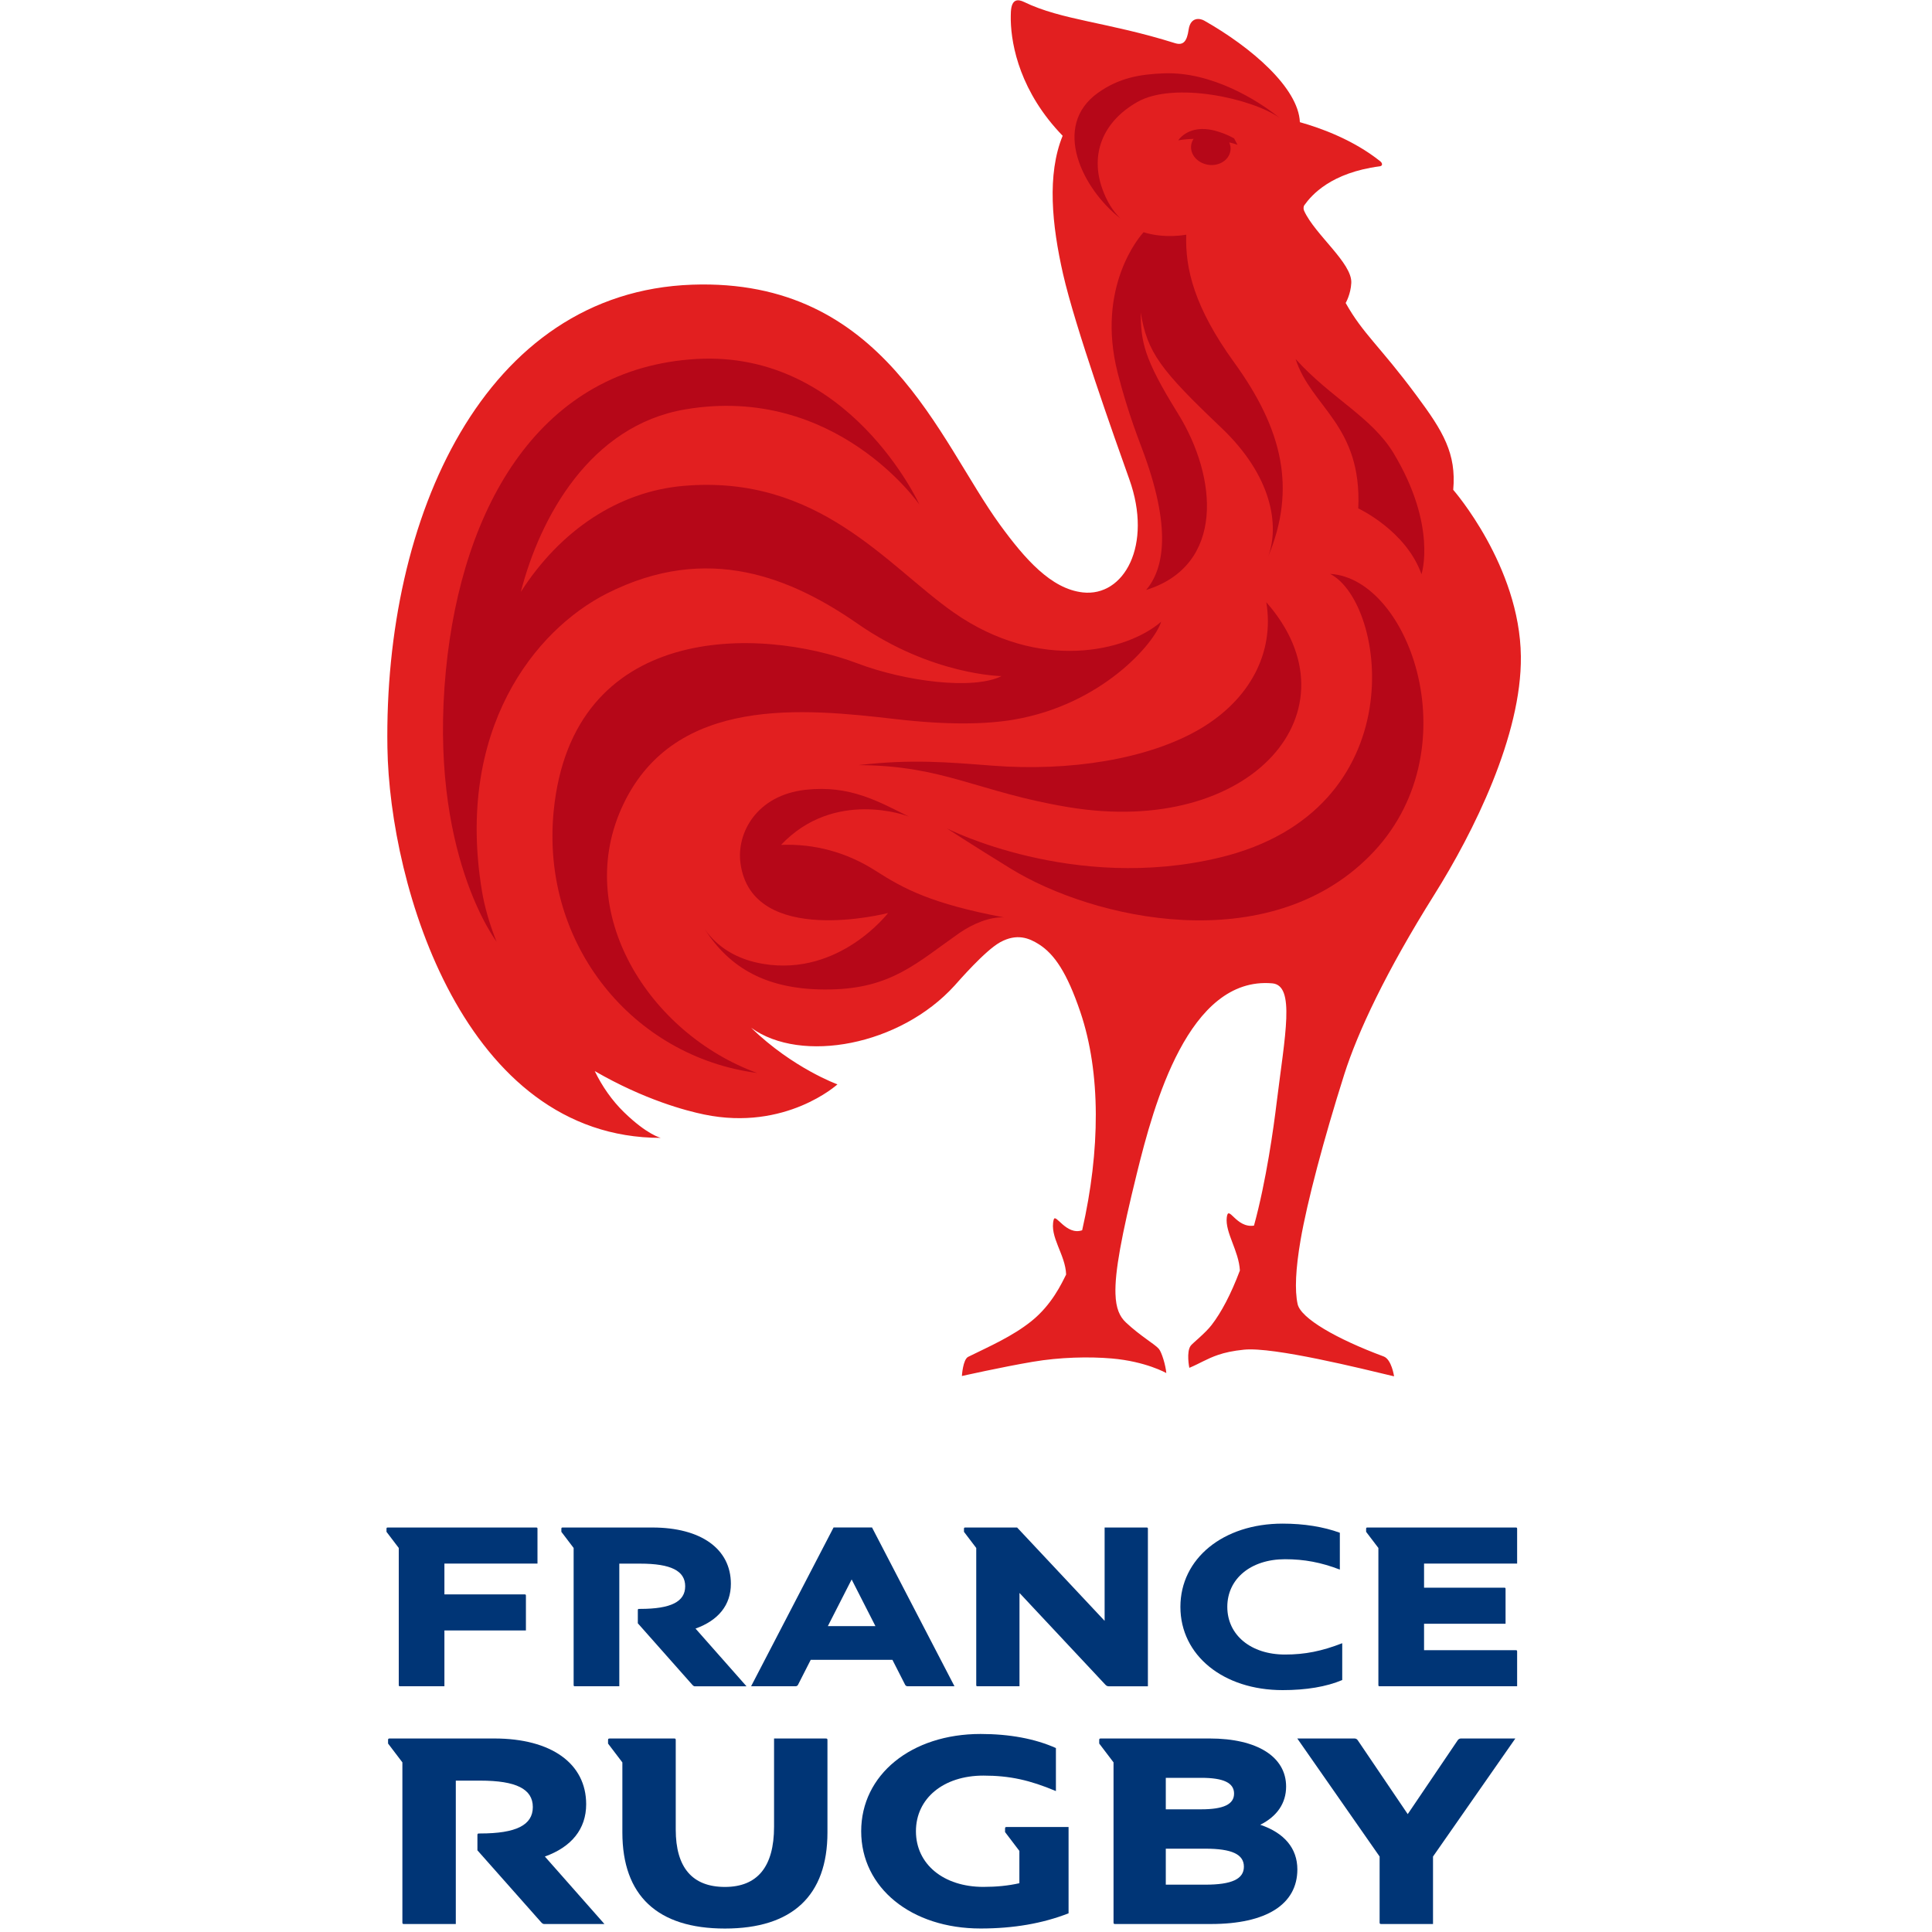 <?xml version="1.0" encoding="UTF-8"?>
<svg width="80px" height="80px" viewBox="0 0 80 80" version="1.1" xmlns="http://www.w3.org/2000/svg" xmlns:xlink="http://www.w3.org/1999/xlink">
    <!-- Generator: Sketch 55.2 (78181) - https://sketchapp.com -->
    <title>FFR_Logo_Match_80x80/Full/Dark</title>
    <desc>Created with Sketch.</desc>
    <g id="FFR_Logo_Match_80x80/Full/Dark" stroke="none" stroke-width="1" fill="none" fill-rule="evenodd">
        <g id="logo_FRANCE_RUGBY_corpo_2coul-Fond-blanc-rvb" transform="translate(16, 0)" fill-rule="nonzero">
            <g id="Group">
                <path d="M0.042,30.949 C-0.107,21.427 4.045,12.088 12.665,11.788 C20.622,11.511 22.852,18.222 25.411,21.735 C26.443,23.15 27.523,24.381 28.83,24.53 C30.546,24.727 31.737,22.574 30.764,19.85 C30.153,18.136 28.518,13.542 28.017,11.338 C27.558,9.317 27.347,7.226 28.002,5.622 C26.262,3.826 25.877,1.914 25.854,0.841 C25.852,0.71 25.854,0.59 25.859,0.486 C25.89,-0.069 26.164,-0.033 26.405,0.082 C27.966,0.84 29.875,0.914 32.651,1.786 C33.009,1.899 33.15,1.697 33.218,1.231 C33.296,0.688 33.691,0.754 33.865,0.854 C35.829,1.967 37.767,3.646 37.825,5.059 C38.718,5.31 40.055,5.8 41.157,6.682 C41.244,6.751 41.264,6.869 41.135,6.886 C39.11,7.151 38.31,8.077 38.01,8.497 C37.965,8.561 37.97,8.668 38.003,8.734 C38.453,9.719 39.995,10.894 39.954,11.715 C39.93,12.19 39.723,12.544 39.721,12.545 L39.721,12.545 C40.44,13.831 41.126,14.316 42.65,16.372 C43.204,17.118 43.621,17.717 43.882,18.331 C44.136,18.925 44.242,19.528 44.175,20.283 C44.175,20.283 46.933,23.432 46.976,27.174 C47.015,30.45 45.007,34.473 43.394,37.043 C41.394,40.231 40.219,42.734 39.66,44.498 C38.818,47.155 38.126,49.765 37.854,51.347 C37.649,52.544 37.607,53.429 37.732,54.001 C37.863,54.589 39.346,55.445 41.295,56.168 C41.623,56.29 41.725,56.982 41.725,56.991 L41.725,56.991 C40.402,56.676 36.736,55.763 35.513,55.887 C35.052,55.933 34.716,56.009 34.437,56.104 C33.974,56.261 33.677,56.461 33.247,56.639 C33.247,56.639 33.247,56.639 33.247,56.639 C33.243,56.619 33.116,55.975 33.305,55.723 C33.379,55.62 33.896,55.219 34.168,54.868 C34.569,54.348 34.967,53.602 35.341,52.609 C35.299,51.795 34.724,51.036 34.798,50.411 C34.865,49.852 35.179,50.867 35.925,50.75 C36.433,48.9 36.74,46.678 36.861,45.676 C37.208,42.861 37.642,40.801 36.682,40.718 C33.208,40.415 31.769,45.777 31.08,48.567 C30.434,51.182 30.16,52.669 30.189,53.573 C30.207,54.172 30.359,54.514 30.621,54.76 C31.229,55.33 31.815,55.654 31.985,55.853 C32.107,55.995 32.27,56.547 32.294,56.856 L32.294,56.856 C32.281,56.847 31.441,56.374 30.04,56.252 C29.098,56.17 27.886,56.197 26.757,56.39 C25.498,56.603 23.83,56.978 23.83,56.978 C23.83,56.978 23.87,56.292 24.09,56.184 C24.984,55.743 25.917,55.339 26.705,54.709 C27.558,54.026 27.966,53.134 28.146,52.775 C28.12,51.948 27.445,51.214 27.632,50.501 C27.706,50.215 28.146,51.169 28.81,50.943 C28.81,50.943 28.81,50.943 28.81,50.943 C29.561,47.643 29.59,44.429 28.735,41.905 C28.184,40.282 27.663,39.507 27.015,39.099 C26.616,38.846 26.109,38.634 25.413,39.017 C24.787,39.363 23.683,40.638 23.529,40.809 C21.273,43.296 17.179,44.058 15.105,42.559 C15.105,42.559 15.105,42.559 15.104,42.559 C16.831,44.234 18.677,44.901 18.677,44.901 C18.677,44.901 16.539,46.847 13.162,46.15 C12.409,45.995 10.688,45.542 8.627,44.351 L8.627,44.351 C8.932,44.983 9.346,45.576 9.839,46.055 C10.801,46.991 11.362,47.117 11.362,47.117 C3.232,47.119 0.131,36.708 0.042,30.949 Z" id="Path" fill="#E21F20"></path>
                <g transform="translate(2.178, 2.914)" fill="#B60718" id="Path">
                    <path d="M28.917,1.309 C27.465,2.134 26.964,3.489 27.463,4.895 C27.647,5.416 27.899,5.824 28.218,6.132 C26.672,4.939 25.333,2.318 27.291,0.927 C28.158,0.311 29.022,0.158 30.038,0.122 C31.987,0.055 33.891,1.224 34.804,1.965 C33.678,1.165 30.443,0.443 28.917,1.309 Z"></path>
                    <path d="M31.147,3.089 C31.089,3.476 31.405,3.842 31.855,3.91 C32.303,3.975 32.713,3.717 32.771,3.327 C32.791,3.207 32.768,3.09 32.722,2.983 C32.722,2.983 32.915,3.025 33.065,3.083 L32.924,2.817 C32.512,2.584 32.067,2.471 31.895,2.448 C30.969,2.311 30.612,2.897 30.612,2.897 C30.833,2.852 31.221,2.835 31.247,2.835 C31.196,2.91 31.162,2.996 31.147,3.089 Z"></path>
                    <path d="M26.071,30.51 C22.34,29.895 20.921,28.784 17.375,28.768 C19.571,28.511 21.068,28.649 22.927,28.791 C26.068,29.034 29.363,28.542 31.539,27.253 C33.571,26.045 34.602,24.118 34.257,22.024 C38.183,26.471 33.682,31.769 26.071,30.51 Z"></path>
                    <path d="M38.065,18.138 C38.222,14.683 36.117,13.957 35.471,11.954 C36.936,13.576 38.627,14.356 39.531,15.858 C41.342,18.874 40.683,20.864 40.683,20.864 C40.043,19.054 38.065,18.138 38.065,18.138 Z"></path>
                    <path d="M29.055,10.021 C29.327,11.688 29.886,12.414 32.392,14.796 C34.501,16.801 34.807,18.837 34.335,20.13 C35.504,17.322 34.936,14.869 32.931,12.101 C31.276,9.814 30.893,8.209 30.942,6.804 L30.942,6.804 C30.187,6.931 29.546,6.822 29.178,6.703 C29.176,6.703 29.176,6.702 29.174,6.702 C29.049,6.838 27.189,8.942 28.104,12.533 C28.536,14.228 29.055,15.496 29.091,15.609 L29.091,15.61 L29.091,15.61 C30.372,18.978 30.009,20.658 29.28,21.516 C32.548,20.496 32.241,16.851 30.592,14.199 C29.167,11.904 29.069,11.234 29.055,10.021 Z"></path>
                    <path d="M21.034,31.39 C21.034,31.39 26.253,34.054 32.321,32.597 C40.42,30.654 39.246,22.057 36.9,20.85 C40.211,21.035 42.792,28.251 38.538,32.528 C34.301,36.79 27.093,35.162 23.665,33.049 C21.99,32.018 21.034,31.39 21.034,31.39 Z"></path>
                    <path d="M6.95,21.662 C3.965,23.173 0.67,27.305 1.78,33.992 C1.889,34.644 2.08,35.287 2.319,35.917 C2.341,35.97 2.363,36.023 2.384,36.076 C2.384,36.076 -0.446,32.397 0.285,24.851 C0.951,17.978 4.241,12.312 10.674,11.95 C16.982,11.595 19.892,17.978 19.892,17.978 C19.892,17.978 16.428,12.975 10.189,14.039 C6.261,14.709 4.185,18.5 3.388,21.596 C5.019,19.049 7.422,17.442 10.115,17.206 C15.724,16.714 18.577,20.536 21.315,22.45 C24.876,24.938 28.494,24.053 29.902,22.831 C29.63,23.725 27.445,26.264 23.798,26.885 C22.636,27.081 21.065,27.112 18.914,26.863 C15.116,26.424 9.808,25.87 7.645,30.365 C5.478,34.861 8.725,39.898 13.171,41.515 C8.035,40.842 4.214,36.203 4.747,30.687 C5.506,22.864 13.233,23.004 17.348,24.563 C19.303,25.3 22.114,25.668 23.295,25.082 C23.295,25.082 20.415,25.051 17.345,22.92 C14.599,21.015 11.133,19.546 6.95,21.662 Z"></path>
                    <path d="M23.395,35.074 C20.388,34.504 19.261,33.9 18.074,33.14 C16.884,32.377 15.541,32.015 14.164,32.071 C16.37,29.738 19.384,30.864 19.457,30.898 C18.201,30.279 17.023,29.587 15.182,29.789 C13.153,30.013 12.316,31.576 12.483,32.827 C12.955,36.354 18.595,34.892 18.595,34.892 C18.595,34.892 16.588,37.516 13.441,37.001 C12.291,36.813 11.509,36.272 11.017,35.58 L11.017,35.582 C12.033,37.148 13.556,38.106 16.198,38.057 C18.738,38.013 19.778,36.957 21.556,35.715 C22.101,35.34 22.807,35.041 23.395,35.074 Z"></path>
                </g>
            </g>
            <g id="Group" transform="translate(0, 63)" fill="#003576">
                <g>
                    <path d="M2.402,4.514 L2.402,6.825 L0.571,6.825 C0.521,6.825 0.512,6.816 0.512,6.766 L0.512,1.098 L0.004,0.43 L0.004,0.311 C0.004,0.26 0.013,0.251 0.063,0.251 L6.197,0.251 C6.247,0.251 6.256,0.26 6.256,0.311 L6.256,1.745 L2.402,1.745 L2.402,3.02 L5.718,3.02 C5.768,3.02 5.777,3.029 5.777,3.08 L5.777,4.514 L2.402,4.514 Z" id="Path"></path>
                    <path d="M9.644,6.825 L7.813,6.825 C7.762,6.825 7.753,6.816 7.753,6.766 L7.753,1.098 L7.245,0.43 L7.245,0.311 C7.245,0.26 7.254,0.251 7.305,0.251 L11.009,0.251 C13.03,0.251 14.264,1.138 14.264,2.583 C14.264,3.46 13.748,4.096 12.8,4.436 L14.912,6.827 L12.78,6.827 C12.741,6.827 12.721,6.818 12.67,6.767 L10.411,4.217 L10.411,3.68 C10.411,3.63 10.42,3.621 10.47,3.621 L10.51,3.621 C11.784,3.621 12.372,3.322 12.372,2.684 C12.372,2.045 11.784,1.747 10.51,1.747 L9.644,1.747 L9.644,6.825 L9.644,6.825 Z" id="Path"></path>
                    <path d="M16.933,6.825 L15.101,6.825 L18.516,0.25 L20.109,0.25 L23.523,6.825 L21.591,6.825 C21.54,6.825 21.503,6.805 21.481,6.766 L20.953,5.729 L17.571,5.729 L17.043,6.766 C17.023,6.805 16.983,6.825 16.933,6.825 Z M20.25,4.335 L19.265,2.402 L18.279,4.335 L20.25,4.335 Z" id="Shape"></path>
                    <path d="M26.215,2.961 L26.215,6.825 L24.483,6.825 C24.433,6.825 24.424,6.816 24.424,6.766 L24.424,1.098 L23.916,0.43 L23.916,0.311 C23.916,0.26 23.925,0.251 23.975,0.251 L26.116,0.251 L29.74,4.116 L29.74,0.251 L31.472,0.251 C31.523,0.251 31.532,0.26 31.532,0.311 L31.532,6.827 L29.928,6.827 C29.858,6.827 29.818,6.807 29.778,6.767 L26.215,2.961 Z" id="Path"></path>
                    <path d="M32.878,3.537 C32.878,1.535 34.65,0.09 37.11,0.09 C37.996,0.09 38.804,0.221 39.48,0.468 L39.48,1.993 C38.703,1.695 38.007,1.564 37.21,1.564 C35.796,1.564 34.82,2.371 34.82,3.537 C34.82,4.704 35.796,5.511 37.21,5.511 C38.036,5.511 38.733,5.371 39.579,5.042 L39.579,6.567 C38.921,6.845 38.086,6.984 37.11,6.984 C34.65,6.984 32.878,5.541 32.878,3.537 Z" id="Path"></path>
                    <path d="M46.342,4.236 L42.967,4.236 L42.967,5.331 L46.761,5.331 C46.812,5.331 46.821,5.341 46.821,5.391 L46.821,6.825 L41.136,6.825 C41.085,6.825 41.076,6.816 41.076,6.766 L41.076,1.098 L40.568,0.43 L40.568,0.311 C40.568,0.26 40.577,0.251 40.628,0.251 L46.761,0.251 C46.812,0.251 46.821,0.26 46.821,0.311 L46.821,1.745 L42.967,1.745 L42.967,2.742 L46.282,2.742 C46.333,2.742 46.342,2.753 46.342,2.801 L46.342,4.236 L46.342,4.236 Z" id="Path"></path>
                </g>
                <g transform="translate(0, 8.681)">
                    <path d="M2.871,7.988 L0.73,7.988 C0.672,7.988 0.662,7.977 0.662,7.918 L0.662,1.295 L0.069,0.515 L0.069,0.376 C0.069,0.318 0.08,0.306 0.139,0.306 L4.467,0.306 C6.829,0.306 8.272,1.342 8.272,3.029 C8.272,4.053 7.666,4.798 6.562,5.194 L9.028,7.988 L6.538,7.988 C6.491,7.988 6.468,7.977 6.41,7.918 L3.769,4.937 L3.769,4.31 C3.769,4.252 3.78,4.239 3.84,4.239 L3.887,4.239 C5.376,4.239 6.063,3.89 6.063,3.145 C6.063,2.4 5.376,2.051 3.887,2.051 L2.874,2.051 L2.874,7.988 L2.871,7.988 Z" id="Path"></path>
                    <path d="M11.911,0.306 C11.969,0.306 11.981,0.316 11.981,0.376 L11.981,4.078 C11.981,5.65 12.668,6.453 14.017,6.453 C15.365,6.453 16.052,5.615 16.052,3.962 L16.052,0.307 L18.193,0.307 C18.25,0.307 18.263,0.318 18.263,0.378 L18.263,4.196 C18.263,6.814 16.808,8.176 14.017,8.176 C11.224,8.176 9.771,6.814 9.771,4.196 L9.771,1.297 L9.178,0.517 L9.178,0.378 C9.178,0.32 9.188,0.307 9.248,0.307 L11.911,0.307 L11.911,0.306 Z" id="Path"></path>
                    <path d="M24.605,8.174 C21.73,8.174 19.66,6.487 19.66,4.147 C19.66,1.807 21.732,0.119 24.605,0.119 C25.803,0.119 26.862,0.316 27.723,0.702 L27.723,2.483 C26.64,2.029 25.814,1.843 24.72,1.843 C23.068,1.843 21.927,2.785 21.927,4.147 C21.927,5.509 23.068,6.451 24.72,6.451 C25.255,6.451 25.743,6.404 26.21,6.299 L26.21,4.961 L25.617,4.181 L25.617,4.042 C25.617,3.984 25.628,3.971 25.687,3.971 L28.247,3.971 L28.247,7.545 C27.175,7.965 25.966,8.174 24.605,8.174 Z" id="Path"></path>
                    <path d="M34.145,7.988 L30.178,7.988 C30.12,7.988 30.109,7.977 30.109,7.918 L30.109,1.295 L29.516,0.515 L29.516,0.376 C29.516,0.318 29.527,0.306 29.587,0.306 L34.089,0.306 C36.056,0.306 37.255,1.062 37.255,2.297 C37.255,2.984 36.882,3.53 36.185,3.879 C37.186,4.217 37.721,4.858 37.721,5.729 C37.718,7.174 36.438,7.988 34.145,7.988 Z M32.273,3.239 L33.739,3.239 C34.67,3.239 35.1,3.029 35.1,2.588 C35.1,2.145 34.67,1.935 33.739,1.935 L32.273,1.935 L32.273,3.239 Z M32.273,6.359 L33.912,6.359 C35.006,6.359 35.507,6.125 35.507,5.614 C35.507,5.102 35.006,4.869 33.912,4.869 L32.273,4.869 L32.273,6.359 Z" id="Shape"></path>
                    <path d="M43.338,7.988 L41.197,7.988 C41.139,7.988 41.127,7.977 41.127,7.918 L41.127,5.194 L37.718,0.306 L40.091,0.306 C40.149,0.306 40.196,0.34 40.219,0.376 L42.291,3.438 L44.363,0.376 C44.386,0.342 44.433,0.306 44.491,0.306 L46.747,0.306 L43.338,5.194 L43.338,7.988 L43.338,7.988 Z" id="Path"></path>
                </g>
            </g>
        </g>
    </g>
</svg>